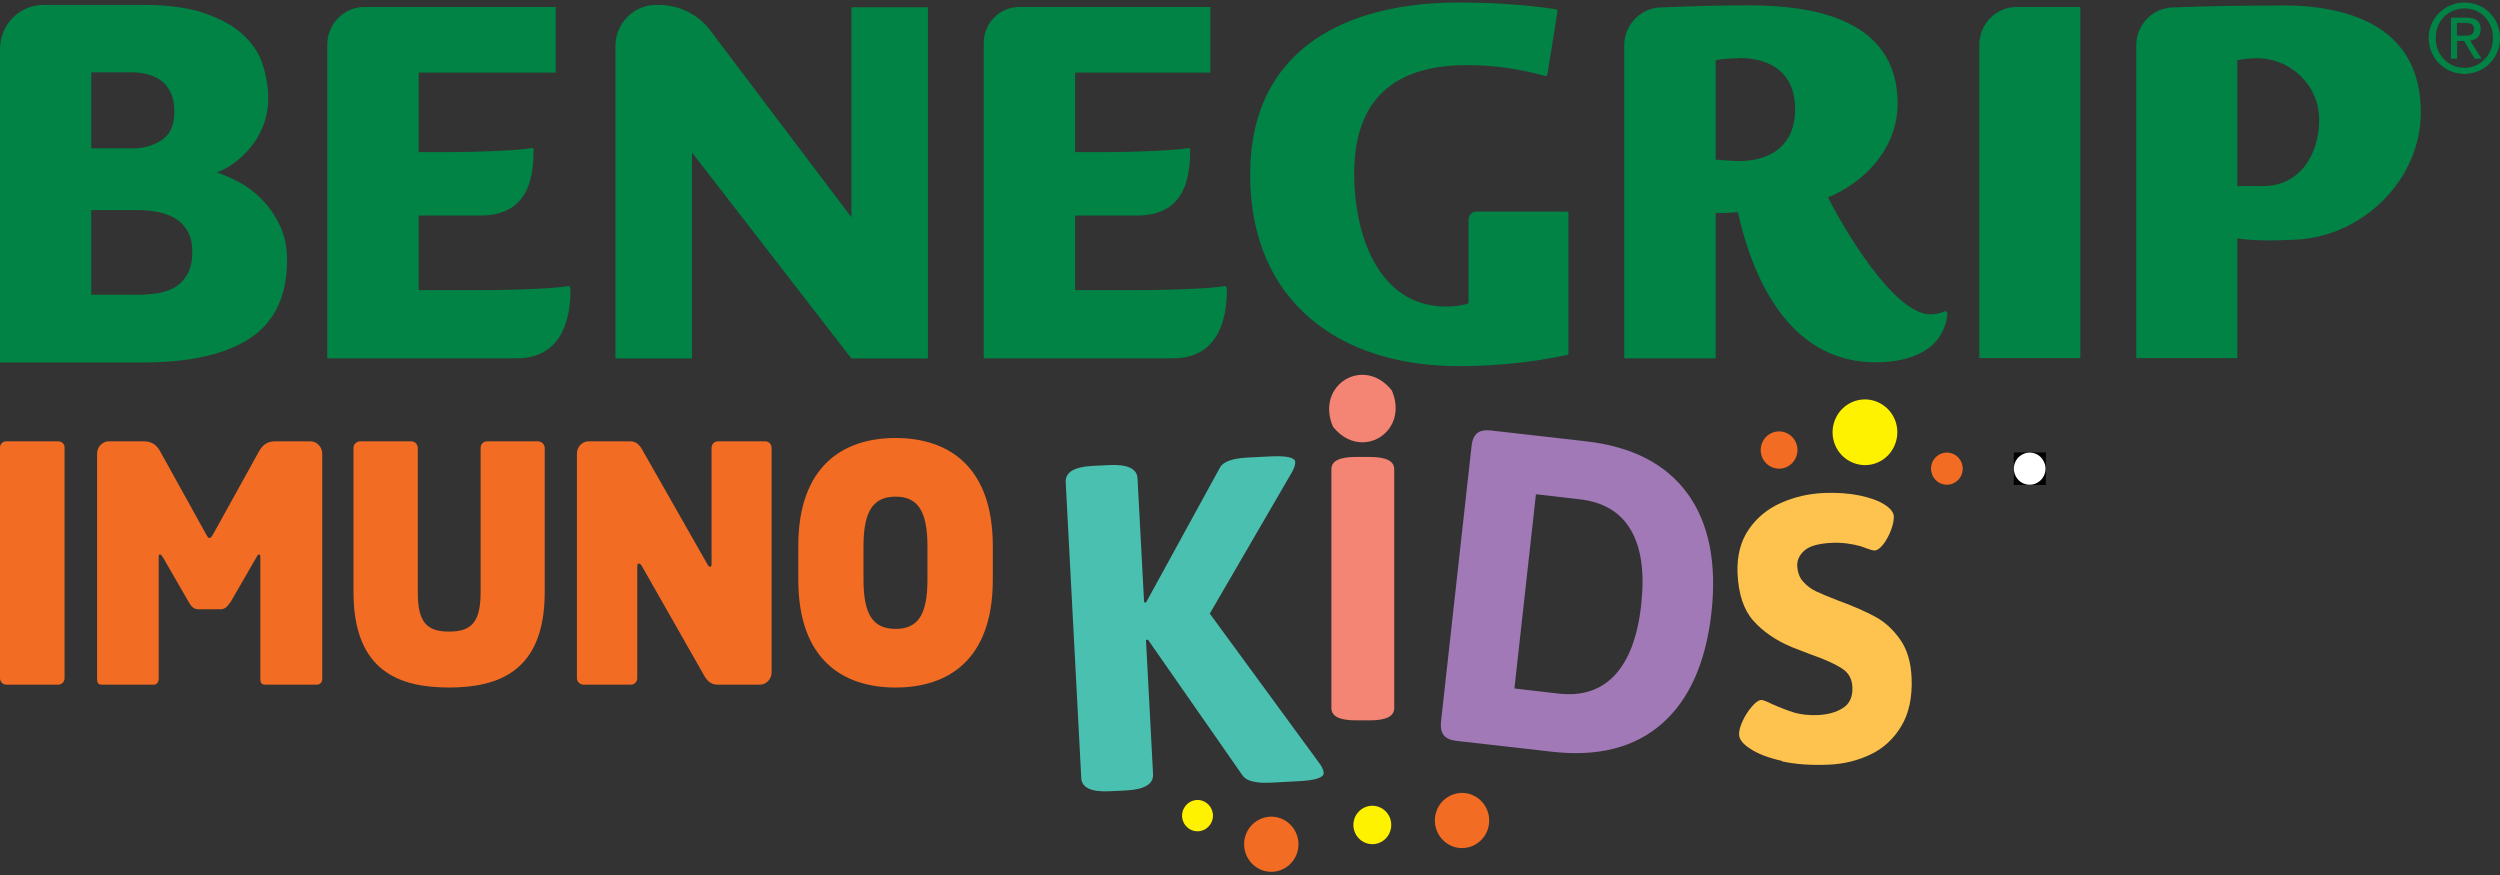 <svg width="420" height="147" viewBox="0 0 420 147" fill="none" xmlns="http://www.w3.org/2000/svg">
<rect x="0" y="0" width="420" height="147" fill="#333333" stroke="none"/>
<path d="M9.793 115.022H1.056C0.475 115.022 0 114.54 0 113.924V75.189C0 74.573 0.475 74.145 1.056 74.145H9.793C10.373 74.145 10.848 74.573 10.848 75.189V113.924C10.848 114.54 10.373 115.022 9.793 115.022Z" fill="#F36C23"/>
<path d="M38.563 101.316C38.141 102.039 37.666 102.36 37.006 102.36H33.337C32.704 102.36 32.228 102.039 31.806 101.316L27.451 93.767C27.134 93.285 27.081 93.151 26.87 93.151C26.659 93.151 26.659 93.312 26.659 93.713V114.085C26.659 114.513 26.342 115.022 25.92 115.022H17.157C16.735 115.022 16.312 114.968 16.312 114.085V76.18C16.312 75.082 17.21 74.145 18.265 74.145H24.178C25.498 74.145 26.316 74.761 26.897 75.805L34.604 89.725C34.815 90.1 34.974 90.394 35.185 90.394C35.396 90.394 35.607 90.126 35.818 89.725L43.526 75.805C44.106 74.761 44.898 74.145 46.244 74.145H52.157C53.213 74.145 54.136 75.082 54.136 76.18V114.085C54.136 114.701 53.661 115.022 53.239 115.022H44.529C44.106 115.022 43.737 114.861 43.737 114.085V93.713C43.737 93.339 43.737 93.151 43.526 93.151C43.315 93.151 43.315 93.258 42.998 93.767L38.642 101.316H38.563Z" fill="#F36C23"/>
<path d="M75.464 115.504C67.123 115.504 59.389 112.8 59.389 99.496V75.243C59.389 74.627 59.917 74.145 60.498 74.145H69.129C69.71 74.145 70.185 74.654 70.185 75.243V99.496C70.185 104.501 71.663 106.108 75.437 106.108C79.212 106.108 80.743 104.501 80.743 99.496V75.243C80.743 74.627 81.218 74.145 81.799 74.145H90.403C90.984 74.145 91.512 74.654 91.512 75.243V99.496C91.512 112.8 83.752 115.504 75.385 115.504" fill="#F36C23"/>
<path d="M127.7 115.022H120.573C119.623 115.022 118.937 114.593 118.33 113.549L107.851 95.132C107.64 94.757 107.481 94.677 107.323 94.677C107.164 94.677 107.059 94.784 107.059 95.159V113.924C107.059 114.54 106.584 115.022 106.003 115.022H98.032C97.451 115.022 96.923 114.54 96.923 113.924V76.18C96.923 75.082 97.82 74.145 98.876 74.145H105.897C106.9 74.145 107.481 74.761 108.009 75.751L118.805 94.731C119.016 95.105 119.121 95.213 119.28 95.213C119.438 95.213 119.544 95.159 119.544 94.731V75.243C119.544 74.627 120.019 74.145 120.6 74.145H128.571C129.152 74.145 129.627 74.627 129.627 75.243V112.987C129.627 114.085 128.729 115.022 127.647 115.022" fill="#F36C23"/>
<path d="M150.452 115.504C141.61 115.504 134.114 110.819 134.114 97.407V91.732C134.114 78.321 141.61 73.583 150.452 73.583C159.295 73.583 166.791 78.321 166.791 91.732V97.407C166.791 110.846 159.295 115.504 150.452 115.504ZM155.811 91.732C155.811 85.843 154.174 83.434 150.452 83.434C146.731 83.434 145.068 85.843 145.068 91.732V97.407C145.068 103.297 146.704 105.652 150.452 105.652C154.201 105.652 155.811 103.297 155.811 97.407V91.732Z" fill="#F36C23"/>
<path d="M89.638 25.505C89.638 33.349 86.18 36.213 80.664 36.213H70.343V48.741H81.35C86.946 48.741 93.782 48.42 95.366 48.072C95.366 48.072 95.577 48.018 95.709 48.179C95.841 48.313 95.841 48.661 95.841 48.661C95.841 56.504 92.383 60.198 86.867 60.198H54.981V7.516C54.981 4.009 57.779 1.172 61.237 1.172H93.36V12.201H70.343V25.559H75.147C80.743 25.559 87.579 25.238 89.163 24.89C89.163 24.89 89.453 24.809 89.585 24.943C89.717 25.077 89.664 25.478 89.664 25.478M119.385 5.187L143.035 36.507V1.225H155.89V60.225H143.035L116.244 25.612V60.225H103.39V7.757C103.39 3.929 106.452 0.824 110.226 0.824H110.701C114.106 0.824 117.327 2.43 119.385 5.161M199.943 25.505C199.943 33.349 196.486 36.213 190.969 36.213H180.622V48.741H191.629C197.225 48.741 204.061 48.42 205.645 48.072C205.645 48.072 205.856 48.018 205.988 48.179C206.12 48.313 206.12 48.661 206.12 48.661C206.12 56.504 202.662 60.198 197.146 60.198H165.26V7.249C165.26 3.902 167.926 1.172 171.252 1.172H203.348V12.201H180.622V25.559H185.426C191.022 25.559 197.858 25.238 199.442 24.89C199.442 24.89 199.732 24.809 199.864 24.943C199.996 25.077 199.943 25.478 199.943 25.478M245.053 61.51C225.098 61.51 210.026 50.722 210.026 29.333C210.026 7.945 226.523 0.422 245.053 0.422C250.543 0.422 255.954 0.744 261.365 1.547C261.55 1.573 261.682 1.761 261.655 1.921L259.966 12.495C259.94 12.683 259.755 12.816 259.544 12.763C255.294 11.558 250.886 10.943 246.452 10.943C234.416 10.943 227.5 16.538 227.5 29.173C227.5 39.024 231.301 51.498 242.994 51.498C244.155 51.498 245.29 51.364 246.452 51.07C246.61 51.043 246.716 50.883 246.716 50.749V36.909C246.716 36.159 247.323 35.544 248.062 35.544H263.186C263.371 35.544 263.503 35.704 263.503 35.865V59.315C263.503 59.475 263.397 59.609 263.239 59.636C257.3 60.921 251.124 61.51 245.053 61.51ZM327.142 52.837C326.482 58.86 320.886 60.867 315.106 60.867C301.512 60.867 294.834 48.5 291.957 35.624C290.716 35.785 289.317 35.785 288.235 35.785V60.198H272.873V7.597C272.873 4.224 275.592 1.359 278.918 1.252C284.593 1.038 288.156 0.904 293.831 0.904C304.943 0.904 318.643 3.313 318.801 17.207C318.88 24.809 313.363 30.591 307.108 33.161C309.668 38.247 318.141 52.81 324.344 52.81C325.162 52.81 325.901 52.649 326.667 52.301C326.667 52.301 326.851 52.221 327.036 52.382C327.168 52.515 327.168 52.81 327.168 52.81M292.115 9.792C290.796 9.792 289.555 9.872 288.235 10.113V26.817C289.555 26.897 290.796 27.058 292.115 27.058C297.632 27.058 301.591 24.301 301.591 18.358C301.591 12.415 297.711 9.738 292.115 9.738M332.526 60.171V7.516C332.526 4.009 335.324 1.172 338.782 1.172H349.499V60.171H332.526ZM383.363 0.931C377.213 0.931 371.063 1.011 364.94 1.252C361.561 1.386 358.895 4.197 358.895 7.597V60.171H375.867V40.041C378.164 40.416 381.357 40.496 385.845 40.255C397.036 39.666 406.697 30.136 406.697 18.866C406.697 4.813 395.241 0.904 383.363 0.904M380.143 31.261C379.721 31.261 377.847 31.261 375.867 31.261V10.113C376.87 9.899 377.9 9.818 378.903 9.792C384.657 9.631 389.646 14.262 389.619 20.125C389.619 25.96 386.399 31.261 380.143 31.261ZM0 8.239C0 4.143 3.273 0.824 7.311 0.824H24.046C28.19 0.824 31.621 1.279 34.34 2.216C37.059 3.153 39.223 4.331 40.807 5.803C42.417 7.275 43.526 8.935 44.133 10.836C44.74 12.736 45.057 14.61 45.057 16.457C45.057 18.197 44.766 19.75 44.212 21.142C43.658 22.534 42.945 23.738 42.074 24.782C41.229 25.826 40.279 26.71 39.276 27.433C38.273 28.155 37.323 28.664 36.425 28.958C37.534 29.333 38.801 29.869 40.147 30.591C41.52 31.314 42.787 32.278 43.974 33.482C45.162 34.687 46.165 36.133 46.983 37.819C47.802 39.505 48.224 41.46 48.224 43.681C48.224 49.678 46.165 54.068 42.047 56.798C37.93 59.529 31.912 60.894 23.993 60.894H0V8.239ZM22.198 24.943C24.02 24.943 25.683 24.488 27.134 23.551C28.586 22.614 29.299 21.008 29.299 18.733C29.299 17.474 29.087 16.404 28.665 15.547C28.243 14.664 27.715 13.994 27.029 13.513C26.342 13.031 25.577 12.683 24.706 12.469C23.861 12.254 23.017 12.147 22.172 12.147H15.336V24.916H22.172L22.198 24.943ZM23.333 49.517C24.231 49.517 25.207 49.437 26.263 49.303C27.319 49.142 28.296 48.848 29.193 48.366C30.09 47.884 30.83 47.162 31.41 46.198C31.991 45.234 32.308 43.949 32.308 42.316C32.308 40.817 32.017 39.613 31.41 38.676C30.83 37.739 30.09 37.043 29.193 36.561C28.296 36.079 27.319 35.758 26.263 35.571C25.207 35.383 24.231 35.303 23.333 35.303H15.336V49.517H23.333ZM414.035 12.415C417.255 12.415 420 9.872 420 6.392C420 2.912 417.255 0.422 414.035 0.422C410.814 0.422 408.017 2.965 408.017 6.392C408.017 9.818 410.762 12.415 414.035 12.415ZM409.204 6.392C409.204 3.554 411.316 1.413 414.035 1.413C416.753 1.413 418.812 3.554 418.812 6.392C418.812 9.229 416.701 11.398 414.035 11.398C411.369 11.398 409.204 9.283 409.204 6.392ZM412.768 6.874H413.956L415.75 9.872H416.912L414.985 6.82C415.988 6.686 416.753 6.151 416.753 4.92C416.753 3.554 415.962 2.965 414.351 2.965H411.765V9.872H412.794V6.874H412.768ZM412.768 5.99V3.849H414.167C414.879 3.849 415.645 4.009 415.645 4.866C415.645 5.937 414.853 5.99 413.982 5.99H412.741H412.768Z" fill="#008345"/>
<path d="M329.649 79.419C329.28 80.864 327.828 81.721 326.403 81.346C324.977 80.971 324.133 79.499 324.502 78.053C324.872 76.608 326.324 75.751 327.749 76.126C329.174 76.501 330.019 77.973 329.649 79.419Z" fill="#F36C23"/>
<path d="M343.665 76.046H338.333V81.453H343.665V76.046Z" fill="black"/>
<path d="M343.665 76.046H338.333V81.453H343.665V76.046Z" fill="black"/>
<path d="M343.56 79.419C343.19 80.864 341.738 81.721 340.313 81.346C338.888 80.971 338.043 79.499 338.413 78.053C338.782 76.608 340.234 75.751 341.659 76.126C343.084 76.501 343.929 77.973 343.56 79.419Z" fill="white"/>
<path d="M318.352 74.68C317.244 77.518 314.076 78.883 311.278 77.732C308.507 76.608 307.134 73.395 308.269 70.558C309.378 67.747 312.545 66.355 315.343 67.506C318.141 68.657 319.487 71.843 318.352 74.68Z" fill="#FFF200"/>
<path d="M301.75 76.768C301.116 78.375 299.321 79.151 297.738 78.508C296.154 77.866 295.388 76.046 296.022 74.439C296.655 72.833 298.45 72.057 300.034 72.7C301.618 73.342 302.383 75.162 301.75 76.768Z" fill="#F36C23"/>
<path d="M233.624 139.409C233.175 141.149 231.433 142.166 229.744 141.711C228.054 141.256 227.025 139.489 227.474 137.776C227.922 136.062 229.664 135.018 231.354 135.473C233.069 135.929 234.072 137.695 233.624 139.409Z" fill="#FFF200"/>
<path d="M250.041 139.007C249.408 141.497 246.9 142.969 244.472 142.326C242.044 141.684 240.566 139.141 241.199 136.678C241.833 134.215 244.34 132.716 246.768 133.359C249.197 134.001 250.675 136.544 250.041 139.007Z" fill="#F36C23"/>
<path d="M217.998 142.996C217.364 145.485 214.857 146.958 212.428 146.315C210 145.673 208.522 143.13 209.155 140.667C209.789 138.204 212.296 136.705 214.725 137.347C217.153 137.99 218.631 140.533 217.998 142.996Z" fill="#F36C23"/>
<path d="M198.676 136.357C199.046 134.965 200.445 134.108 201.844 134.483C203.216 134.858 204.061 136.277 203.692 137.695C203.322 139.087 201.923 139.944 200.524 139.569C199.125 139.194 198.307 137.776 198.676 136.357Z" fill="#FFF200"/>
<path d="M283.484 82.899C279.868 77.946 274.193 75.028 266.486 74.145L250.517 72.325C249.461 72.218 248.669 72.352 248.167 72.78C247.64 73.208 247.323 73.931 247.217 74.975L242.097 121.152C241.991 122.196 242.123 122.972 242.545 123.508C242.968 124.043 243.707 124.364 244.736 124.471L260.732 126.292C268.439 127.175 274.615 125.596 279.208 121.58C283.801 117.538 286.572 111.328 287.523 102.949C288.446 94.57 287.1 87.878 283.511 82.925M275.724 101.584C275.143 106.911 273.665 110.846 271.316 113.389C268.967 115.932 265.799 116.976 261.814 116.521L254.423 115.664L258.039 83.032L265.43 83.889C269.416 84.344 272.266 86.084 274.008 89.082C275.75 92.08 276.305 96.257 275.724 101.557" fill="#A079B6"/>
<path d="M223.937 71.682C228.635 77.598 236.817 72.619 233.835 65.606C229.136 59.663 220.928 64.669 223.937 71.682Z" fill="#F48473"/>
<path d="M181.652 130.709L179.038 80.998C178.959 79.338 180.464 78.428 183.578 78.267L186.297 78.134C189.412 77.973 191.022 78.723 191.101 80.356L192.21 101.182L192.526 101.236L204.932 78.589C205.46 77.572 206.991 77.009 209.525 76.876L213.194 76.688C216.097 76.528 217.575 76.849 217.602 77.625C217.602 78.08 217.443 78.642 217.074 79.285L203.243 103.083L221.667 128.246C222.115 128.835 222.353 129.37 222.379 129.852C222.432 130.628 220.98 131.11 218.077 131.244L213.563 131.485C210.977 131.619 209.367 131.217 208.733 130.253L192.843 107.446L192.526 107.526L193.714 130.066C193.793 131.726 192.289 132.636 189.174 132.797L186.456 132.93C183.341 133.091 181.731 132.341 181.652 130.709Z" fill="#4AC0B0"/>
<path d="M223.673 118.957V78.83C223.673 77.438 225.045 76.768 227.764 76.768H230.14C232.885 76.768 234.231 77.464 234.231 78.83V118.957C234.231 120.349 232.858 121.018 230.14 121.018H227.764C225.019 121.018 223.673 120.322 223.673 118.957Z" fill="#F48473"/>
<path d="M299.427 127.844C297.157 127.336 295.336 126.666 294.042 125.783C292.828 125.033 292.195 124.23 292.168 123.427C292.142 122.785 292.353 122.009 292.775 121.098C293.198 120.188 293.725 119.385 294.333 118.689C294.94 117.966 295.468 117.618 295.89 117.592C296.154 117.592 296.761 117.806 297.711 118.288C299.11 118.903 300.351 119.385 301.486 119.733C302.594 120.054 303.914 120.188 305.392 120.135C307.055 120.054 308.454 119.68 309.589 118.957C310.724 118.261 311.278 117.083 311.199 115.423C311.146 114.058 310.566 113.014 309.431 112.291C308.322 111.568 306.527 110.739 304.046 109.882L301.063 108.731C298.318 107.58 296.154 106.081 294.544 104.26C292.934 102.44 292.063 99.79 291.904 96.31C291.799 93.419 292.406 90.983 293.752 89.002C295.098 87.021 296.893 85.522 299.163 84.505C301.433 83.487 303.861 82.925 306.501 82.818C308.665 82.738 310.645 82.872 312.44 83.247C314.208 83.621 315.633 84.13 316.689 84.826C317.666 85.468 318.141 86.111 318.167 86.807C318.167 87.396 318.035 88.145 317.692 89.055C317.349 89.966 316.9 90.769 316.399 91.438C315.871 92.107 315.37 92.482 314.894 92.482C314.683 92.482 314.314 92.402 313.839 92.214C313.337 92.027 312.915 91.866 312.572 91.759C311.014 91.331 309.404 91.117 307.741 91.197C305.524 91.304 303.993 91.732 303.149 92.482C302.304 93.231 301.908 94.088 301.934 95.025C301.987 96.123 302.304 97.033 302.937 97.729C303.571 98.425 304.31 98.987 305.181 99.388C306.052 99.79 307.319 100.325 309.008 100.968C311.463 101.878 313.495 102.761 315.053 103.618C316.637 104.475 318.009 105.733 319.197 107.392C320.385 109.052 321.044 111.247 321.15 113.897C321.282 117.163 320.701 119.867 319.408 122.009C318.115 124.15 316.399 125.729 314.261 126.747C312.123 127.764 309.8 128.353 307.293 128.46C304.257 128.594 301.618 128.406 299.348 127.898" fill="#FEC34E"/>
</svg>
